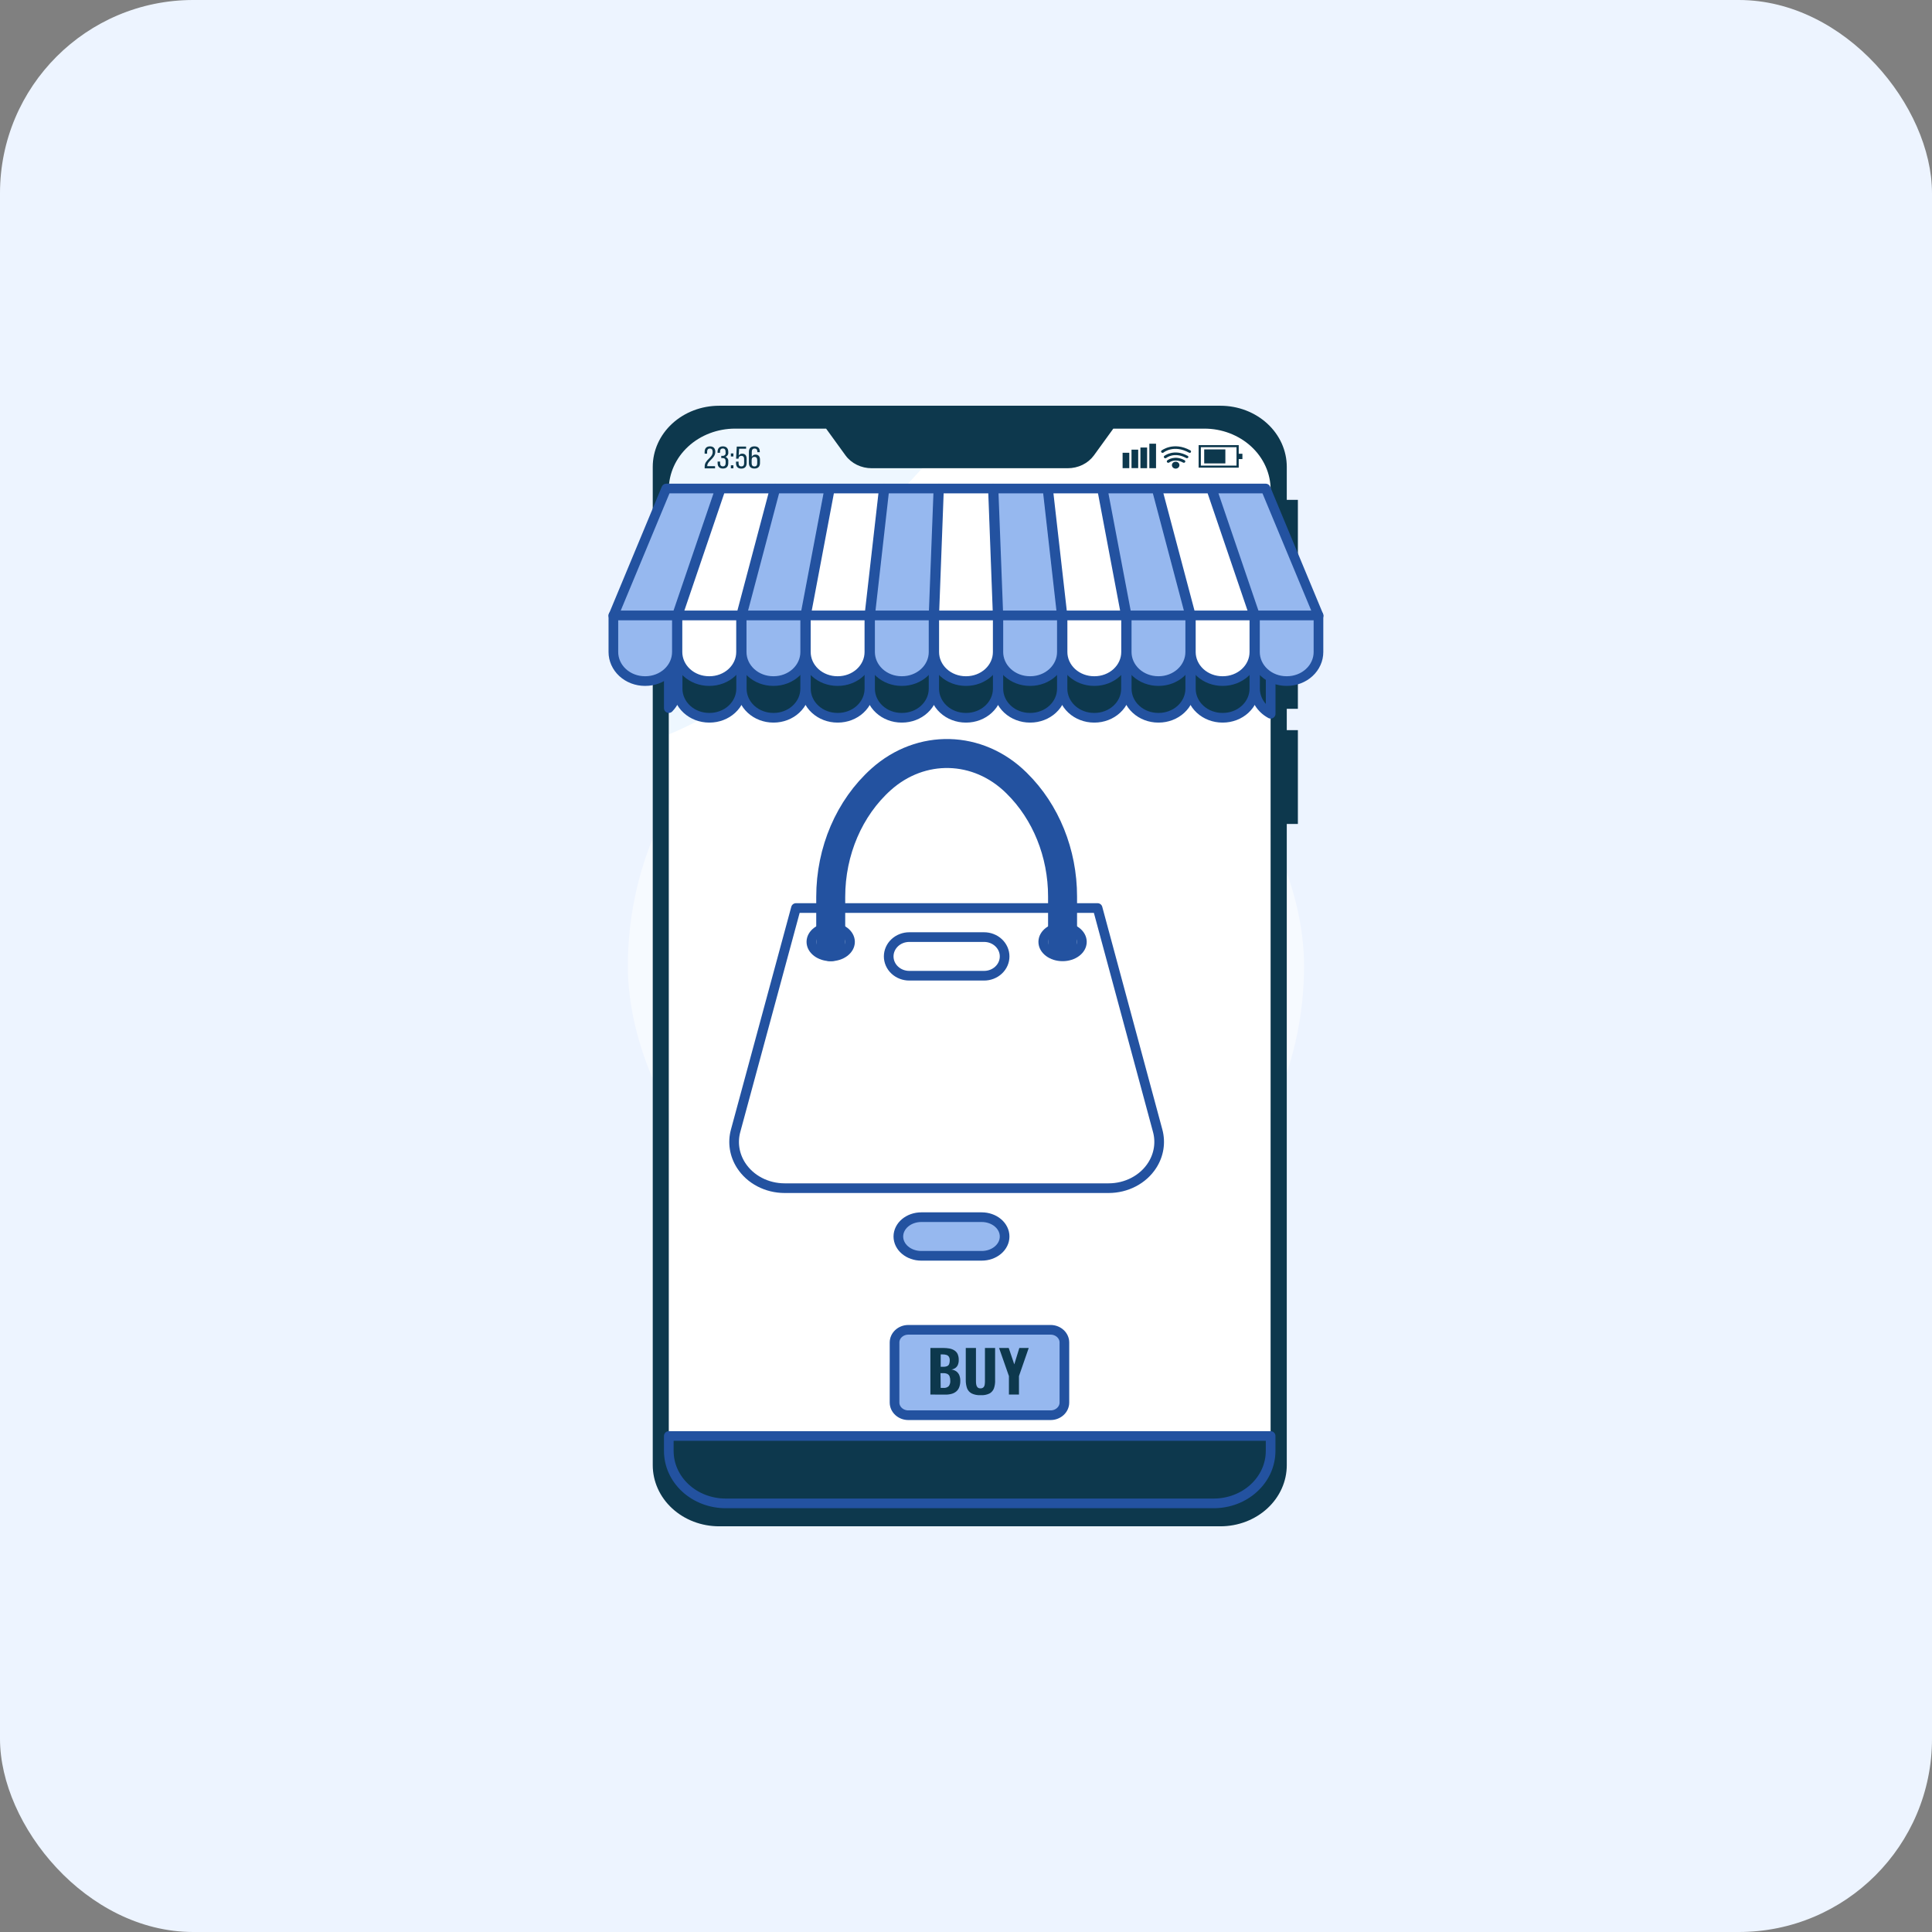 <svg width="160" height="160" viewBox="0 0 160 160" fill="none" xmlns="http://www.w3.org/2000/svg">
<rect x="0" y="0" width="160" height="160" fill="#808080" stroke="none"/>
<rect width="160" height="160" rx="16" fill="#EDF4FF"/>
<rect opacity="0.5" x="51.996" y="52" width="56" height="56" rx="28" fill="white"/>
<path d="M105.227 39.837V120.16C105.227 121.312 104.73 122.416 103.846 123.23C102.962 124.044 101.763 124.501 100.513 124.501H60.1C58.85 124.501 57.651 124.044 56.767 123.23C55.883 122.416 55.387 121.312 55.387 120.16V39.837C55.387 38.686 55.883 37.582 56.767 36.768C57.651 35.953 58.85 35.496 60.1 35.496H100.513C101.763 35.496 102.962 35.953 103.846 36.768C104.73 37.582 105.227 38.686 105.227 39.837Z" fill="white"/>
<path d="M55.387 40.292V60.821C59.445 59.154 64.354 55.986 67.867 49.974C71.426 43.884 76.008 38.925 79.689 35.496H60.606C59.921 35.495 59.243 35.618 58.61 35.859C57.977 36.099 57.401 36.452 56.917 36.898C56.432 37.343 56.047 37.872 55.785 38.455C55.522 39.037 55.387 39.662 55.387 40.292Z" fill="#EEF7FF"/>
<path d="M59.238 37.422C59.238 37.967 58.576 38.163 58.572 38.578V38.606H59.218V38.79H58.358V38.636C58.358 38.051 59.02 37.939 59.02 37.431C59.02 37.244 58.953 37.147 58.79 37.147C58.627 37.147 58.56 37.253 58.56 37.412V37.573H58.355V37.424C58.355 37.149 58.491 36.965 58.795 36.965C59.098 36.965 59.238 37.147 59.238 37.422Z" fill="#0D384D"/>
<path d="M60.313 37.42V37.462C60.324 37.539 60.307 37.616 60.265 37.683C60.224 37.75 60.16 37.803 60.083 37.833C60.16 37.864 60.224 37.918 60.266 37.985C60.307 38.053 60.324 38.131 60.313 38.208V38.348C60.313 38.623 60.173 38.803 59.87 38.803C59.566 38.803 59.43 38.623 59.43 38.348V38.223H59.635V38.36C59.635 38.521 59.709 38.621 59.865 38.621C60.021 38.621 60.095 38.526 60.095 38.341V38.202C60.095 38.024 60.014 37.939 59.849 37.935H59.732V37.753H59.86C59.894 37.753 59.927 37.747 59.958 37.734C59.988 37.721 60.016 37.703 60.037 37.679C60.059 37.656 60.075 37.628 60.085 37.598C60.094 37.569 60.096 37.538 60.09 37.507V37.424C60.09 37.238 60.019 37.143 59.86 37.143C59.702 37.143 59.63 37.242 59.63 37.405V37.498H59.426V37.42C59.426 37.145 59.566 36.965 59.865 36.965C60.164 36.965 60.313 37.145 60.313 37.42Z" fill="#0D384D"/>
<path d="M60.737 37.551V37.803H60.527V37.551H60.737ZM60.737 38.533V38.785H60.527V38.533H60.737Z" fill="#0D384D"/>
<path d="M61.178 37.719C61.207 37.672 61.25 37.633 61.302 37.607C61.353 37.581 61.412 37.568 61.47 37.571C61.723 37.571 61.834 37.74 61.834 37.995V38.352C61.834 38.628 61.691 38.808 61.392 38.808C61.093 38.808 60.953 38.628 60.953 38.352V38.23H61.165V38.365C61.165 38.526 61.236 38.626 61.395 38.626C61.553 38.626 61.624 38.526 61.624 38.365V38.014C61.624 37.85 61.553 37.753 61.395 37.753C61.365 37.751 61.336 37.754 61.309 37.763C61.281 37.771 61.255 37.785 61.234 37.803C61.212 37.821 61.195 37.843 61.183 37.868C61.171 37.892 61.165 37.919 61.165 37.946V37.988H60.96L61.015 36.984H61.788V37.164H61.211L61.178 37.719Z" fill="#0D384D"/>
<path d="M62.923 37.418V37.45H62.718V37.405C62.718 37.242 62.647 37.147 62.489 37.147C62.33 37.147 62.259 37.244 62.259 37.437V37.844C62.281 37.784 62.324 37.732 62.38 37.697C62.437 37.662 62.505 37.645 62.574 37.649C62.827 37.649 62.939 37.816 62.939 38.072V38.348C62.939 38.623 62.79 38.803 62.479 38.803C62.169 38.803 62.02 38.623 62.02 38.348V37.431C62.02 37.145 62.16 36.965 62.479 36.965C62.799 36.965 62.923 37.141 62.923 37.418ZM62.249 38.098V38.369C62.249 38.53 62.321 38.629 62.479 38.629C62.638 38.629 62.709 38.53 62.709 38.369V38.098C62.709 37.935 62.633 37.837 62.479 37.837C62.325 37.837 62.249 37.931 62.249 38.098Z" fill="#0D384D"/>
<path d="M93.523 37.496H92.969V38.771H93.523V37.496Z" fill="#0D384D"/>
<path d="M94.261 37.238H93.707V38.767H94.261V37.238Z" fill="#0D384D"/>
<path d="M94.999 37.062H94.445V38.773H94.999V37.062Z" fill="#0D384D"/>
<path d="M95.738 36.746H95.184V38.773H95.738V36.746Z" fill="#0D384D"/>
<path d="M102.586 38.729H99.266V36.863H102.586V38.729ZM99.45 38.559H102.402V37.035H99.45V38.559Z" fill="#0D384D"/>
<path d="M101.479 37.219H99.727V38.379H101.479V37.219Z" fill="#0D384D"/>
<path d="M102.891 37.578H102.473V38.019H102.891V37.578Z" fill="#0D384D"/>
<path d="M98.047 38.326C98.025 38.326 98.003 38.321 97.983 38.311C97.307 37.941 96.861 38.284 96.833 38.299C96.809 38.319 96.776 38.328 96.744 38.327C96.711 38.325 96.68 38.311 96.659 38.288C96.638 38.265 96.627 38.235 96.629 38.205C96.631 38.175 96.646 38.147 96.67 38.127C96.695 38.108 97.266 37.657 98.103 38.114C98.126 38.127 98.143 38.147 98.153 38.17C98.163 38.193 98.164 38.219 98.157 38.243C98.15 38.267 98.134 38.288 98.113 38.303C98.091 38.318 98.065 38.326 98.038 38.326H98.047Z" fill="#0D384D"/>
<path d="M98.297 37.947C98.274 37.948 98.252 37.942 98.233 37.93C97.256 37.397 96.6 37.913 96.594 37.92C96.57 37.941 96.539 37.952 96.506 37.952C96.474 37.952 96.442 37.941 96.419 37.92C96.396 37.898 96.383 37.869 96.383 37.839C96.383 37.809 96.396 37.78 96.419 37.759C96.419 37.759 97.219 37.123 98.35 37.746C98.377 37.759 98.398 37.78 98.409 37.807C98.42 37.833 98.421 37.862 98.41 37.888C98.399 37.907 98.383 37.922 98.363 37.933C98.343 37.943 98.32 37.948 98.297 37.947Z" fill="#0D384D"/>
<path d="M98.525 37.499C98.503 37.5 98.481 37.495 98.463 37.485C97.225 36.805 96.393 37.444 96.368 37.472C96.344 37.493 96.313 37.504 96.281 37.504C96.248 37.504 96.217 37.493 96.193 37.472C96.181 37.462 96.172 37.449 96.166 37.435C96.159 37.421 96.156 37.407 96.156 37.392C96.156 37.377 96.159 37.362 96.166 37.348C96.172 37.334 96.181 37.322 96.193 37.311C96.193 37.311 97.18 36.532 98.577 37.298C98.6 37.311 98.618 37.331 98.628 37.354C98.638 37.377 98.639 37.403 98.632 37.427C98.625 37.45 98.609 37.472 98.588 37.487C98.566 37.502 98.54 37.51 98.513 37.51L98.525 37.499Z" fill="#0D384D"/>
<path d="M97.676 38.52C97.677 38.577 97.659 38.633 97.625 38.681C97.591 38.728 97.542 38.766 97.485 38.788C97.428 38.81 97.365 38.816 97.304 38.805C97.243 38.794 97.187 38.767 97.143 38.727C97.099 38.687 97.069 38.635 97.057 38.579C97.045 38.523 97.051 38.465 97.074 38.413C97.098 38.36 97.138 38.315 97.189 38.283C97.241 38.251 97.302 38.234 97.364 38.234C97.404 38.234 97.445 38.241 97.483 38.255C97.521 38.27 97.555 38.291 97.584 38.317C97.614 38.344 97.637 38.376 97.652 38.41C97.668 38.445 97.676 38.483 97.676 38.52Z" fill="#0D384D"/>
<path d="M106.565 38.66V41.394H107.485V49.164H106.565V50.93H107.485V58.7H106.565V60.466H107.485V68.235H106.565V121.336C106.566 122.001 106.425 122.66 106.149 123.274C105.874 123.889 105.469 124.447 104.959 124.918C104.449 125.388 103.843 125.761 103.176 126.016C102.509 126.271 101.795 126.402 101.073 126.402H59.551C58.83 126.402 58.115 126.271 57.449 126.017C56.782 125.763 56.177 125.39 55.666 124.92C55.156 124.451 54.752 123.893 54.476 123.279C54.2 122.665 54.058 122.007 54.058 121.343V55.379H53.398V47.609H54.058V38.66C54.058 37.319 54.637 36.032 55.667 35.083C56.697 34.135 58.094 33.602 59.551 33.602H101.073C102.529 33.602 103.926 34.135 104.956 35.084C105.986 36.032 106.565 37.319 106.565 38.66ZM92.2 35.497L90.591 37.718C90.35 38.045 90.027 38.313 89.648 38.498C89.269 38.682 88.847 38.778 88.418 38.777H72.197C71.768 38.778 71.346 38.682 70.967 38.497C70.588 38.313 70.264 38.045 70.024 37.718L68.415 35.497H60.878C59.421 35.497 58.024 36.03 56.994 36.979C55.964 37.927 55.385 39.214 55.385 40.556V119.443C55.387 120.784 55.967 122.068 56.997 123.016C58.027 123.963 59.422 124.495 60.878 124.496H99.734C101.191 124.496 102.588 123.963 103.619 123.014C104.649 122.065 105.227 120.778 105.227 119.437V40.556C105.228 39.891 105.086 39.233 104.81 38.62C104.534 38.006 104.129 37.448 103.619 36.978C103.109 36.508 102.503 36.136 101.837 35.881C101.17 35.627 100.456 35.496 99.734 35.497H92.2Z" fill="#0D384D"/>
<path d="M55.387 118.922V120.163C55.387 121.314 55.883 122.418 56.767 123.232C57.651 124.047 58.85 124.504 60.1 124.504H100.513C101.763 124.504 102.962 124.047 103.846 123.232C104.73 122.418 105.227 121.314 105.227 120.163V118.922H55.387Z" fill="#0D384D" stroke="#2352A0" stroke-width="0.8" stroke-linecap="round" stroke-linejoin="round"/>
<path d="M59.645 43.496L56.053 54.029V57.036C56.054 57.629 55.817 58.2 55.387 58.641V43.496H59.645Z" fill="#0D384D" stroke="#2352A0" stroke-width="0.8" stroke-linecap="round" stroke-linejoin="round"/>
<path d="M59.693 43.496L56.117 54.008V57.036C56.118 57.674 56.393 58.285 56.883 58.736C57.373 59.188 58.037 59.441 58.729 59.442H58.766C59.458 59.441 60.122 59.188 60.612 58.736C61.102 58.285 61.377 57.674 61.378 57.036V54.029L64.171 43.496H59.693Z" fill="#0D384D" stroke="#2352A0" stroke-width="0.8" stroke-linecap="round" stroke-linejoin="round"/>
<path d="M64.209 43.496L61.43 54.008V57.036C61.43 57.674 61.706 58.285 62.195 58.736C62.685 59.188 63.349 59.441 64.042 59.442H64.078C64.769 59.44 65.431 59.185 65.919 58.734C66.407 58.283 66.681 57.673 66.681 57.036V54.029L68.679 43.496H64.209Z" fill="#0D384D" stroke="#2352A0" stroke-width="0.8" stroke-linecap="round" stroke-linejoin="round"/>
<path d="M68.729 43.496L66.742 54.008V57.036C66.742 57.674 67.017 58.286 67.507 58.737C67.997 59.188 68.661 59.442 69.354 59.442H69.389C70.081 59.442 70.746 59.188 71.236 58.737C71.725 58.286 72.001 57.674 72.001 57.036V54.029L73.201 43.496H68.729Z" fill="#0D384D" stroke="#2352A0" stroke-width="0.8" stroke-linecap="round" stroke-linejoin="round"/>
<path d="M73.243 43.496L72.055 54.008V57.036C72.055 57.352 72.122 57.665 72.254 57.957C72.385 58.248 72.577 58.514 72.82 58.737C73.062 58.961 73.35 59.138 73.667 59.259C73.984 59.38 74.324 59.442 74.667 59.442H74.703C75.396 59.441 76.06 59.188 76.55 58.736C77.039 58.285 77.315 57.674 77.315 57.036V54.029L77.718 43.496H73.243Z" fill="#0D384D" stroke="#2352A0" stroke-width="0.8" stroke-linecap="round" stroke-linejoin="round"/>
<path d="M82.232 43.496H77.763L77.367 54.008V57.036C77.368 57.674 77.643 58.285 78.133 58.736C78.623 59.188 79.287 59.441 79.979 59.442H80.018C80.711 59.441 81.375 59.188 81.864 58.736C82.354 58.285 82.629 57.674 82.63 57.036V54.008L82.232 43.496Z" fill="#0D384D" stroke="#2352A0" stroke-width="0.8" stroke-linecap="round" stroke-linejoin="round"/>
<path d="M86.749 43.496H82.277L82.68 54.029V57.036C82.68 57.674 82.956 58.285 83.445 58.736C83.935 59.188 84.599 59.441 85.292 59.442H85.328C86.021 59.441 86.685 59.188 87.175 58.736C87.664 58.285 87.94 57.674 87.94 57.036V54.008L86.749 43.496Z" fill="#0D384D" stroke="#2352A0" stroke-width="0.8" stroke-linecap="round" stroke-linejoin="round"/>
<path d="M91.263 43.496H86.793L87.993 54.029V57.036C87.993 57.674 88.268 58.286 88.758 58.737C89.248 59.188 89.912 59.442 90.605 59.442H90.64C90.983 59.442 91.322 59.38 91.639 59.259C91.956 59.138 92.244 58.961 92.487 58.737C92.729 58.514 92.921 58.248 93.053 57.957C93.184 57.665 93.251 57.352 93.251 57.036V54.008L91.263 43.496Z" fill="#0D384D" stroke="#2352A0" stroke-width="0.8" stroke-linecap="round" stroke-linejoin="round"/>
<path d="M95.784 43.496H91.312L93.311 54.029V57.036C93.311 57.674 93.586 58.286 94.076 58.737C94.565 59.188 95.23 59.442 95.922 59.442H95.959C96.652 59.441 97.316 59.188 97.805 58.736C98.295 58.285 98.57 57.674 98.571 57.036V54.008L95.784 43.496Z" fill="#0D384D" stroke="#2352A0" stroke-width="0.8" stroke-linecap="round" stroke-linejoin="round"/>
<path d="M100.3 43.496H95.828L98.622 54.029V57.036C98.622 57.674 98.898 58.285 99.387 58.736C99.877 59.188 100.541 59.441 101.234 59.442H101.27C101.963 59.441 102.627 59.188 103.117 58.736C103.606 58.285 103.882 57.674 103.882 57.036V54.008L100.3 43.496Z" fill="#0D384D" stroke="#2352A0" stroke-width="0.8" stroke-linecap="round" stroke-linejoin="round"/>
<path d="M105.231 44.485V59.111C104.838 58.9 104.512 58.596 104.285 58.232C104.058 57.868 103.939 57.456 103.939 57.036V54.029L100.348 43.496H104.82L105.231 44.485Z" fill="#0D384D" stroke="#2352A0" stroke-width="0.8" stroke-linecap="round" stroke-linejoin="round"/>
<path d="M56.057 50.99H50.797L55.177 40.457H59.649L56.057 50.99Z" fill="#96B8EF" stroke="#2352A0" stroke-width="0.8" stroke-linecap="round" stroke-linejoin="round"/>
<path d="M50.797 50.969H56.057V53.997C56.057 54.635 55.782 55.247 55.292 55.698C54.803 56.149 54.138 56.403 53.446 56.403H53.409C52.716 56.403 52.052 56.149 51.562 55.698C51.072 55.247 50.797 54.635 50.797 53.997V50.969Z" fill="#96B8EF" stroke="#2352A0" stroke-width="0.8" stroke-linecap="round" stroke-linejoin="round"/>
<path d="M61.37 50.99H56.109L59.692 40.457H64.163L61.37 50.99Z" fill="white" stroke="#2352A0" stroke-width="0.8" stroke-linecap="round" stroke-linejoin="round"/>
<path d="M56.105 50.969H61.371V53.997C61.371 54.635 61.096 55.247 60.606 55.698C60.116 56.149 59.452 56.403 58.759 56.403H58.722C58.379 56.403 58.038 56.341 57.721 56.221C57.404 56.1 57.115 55.923 56.872 55.699C56.629 55.476 56.436 55.211 56.305 54.919C56.173 54.626 56.105 54.313 56.105 53.997V50.969Z" fill="white" stroke="#2352A0" stroke-width="0.8" stroke-linecap="round" stroke-linejoin="round"/>
<path d="M66.686 50.99H61.426L64.212 40.457H68.684L66.686 50.99Z" fill="#96B8EF" stroke="#2352A0" stroke-width="0.8" stroke-linecap="round" stroke-linejoin="round"/>
<path d="M61.424 50.969H66.683V53.997C66.683 54.635 66.407 55.247 65.918 55.698C65.428 56.149 64.763 56.403 64.071 56.403H64.034C63.341 56.403 62.677 56.149 62.187 55.698C61.697 55.247 61.422 54.635 61.422 53.997V50.969H61.424Z" fill="#96B8EF" stroke="#2352A0" stroke-width="0.8" stroke-linecap="round" stroke-linejoin="round"/>
<path d="M71.997 50.99H66.738L68.727 40.457H73.197L71.997 50.99Z" fill="white" stroke="#2352A0" stroke-width="0.8" stroke-linecap="round" stroke-linejoin="round"/>
<path d="M66.738 50.969H71.999V53.997C71.999 54.635 71.724 55.247 71.234 55.698C70.744 56.149 70.08 56.403 69.387 56.403H69.35C68.657 56.403 67.993 56.149 67.503 55.698C67.013 55.247 66.738 54.635 66.738 53.997V50.969Z" fill="white" stroke="#2352A0" stroke-width="0.8" stroke-linecap="round" stroke-linejoin="round"/>
<path d="M77.315 50.99H72.055L73.246 40.457H77.718L77.315 50.99Z" fill="#96B8EF" stroke="#2352A0" stroke-width="0.8" stroke-linecap="round" stroke-linejoin="round"/>
<path d="M72.055 50.969H77.315V53.997C77.315 54.635 77.04 55.247 76.55 55.698C76.061 56.149 75.396 56.403 74.703 56.403H74.667C73.974 56.403 73.309 56.149 72.82 55.698C72.33 55.247 72.055 54.635 72.055 53.997V50.969Z" fill="#96B8EF" stroke="#2352A0" stroke-width="0.8" stroke-linecap="round" stroke-linejoin="round"/>
<path d="M82.628 50.99H77.367L77.763 40.457H82.232L82.628 50.99Z" fill="white" stroke="#2352A0" stroke-width="0.8" stroke-linecap="round" stroke-linejoin="round"/>
<path d="M77.367 50.969H82.628V53.997C82.628 54.635 82.353 55.246 81.864 55.697C81.374 56.148 80.71 56.402 80.018 56.403H79.981C79.289 56.403 78.624 56.149 78.135 55.698C77.645 55.247 77.37 54.635 77.37 53.997V50.969H77.367Z" fill="white" stroke="#2352A0" stroke-width="0.8" stroke-linecap="round" stroke-linejoin="round"/>
<path d="M87.94 50.99H82.68L82.277 40.457H86.749L87.94 50.99Z" fill="#96B8EF" stroke="#2352A0" stroke-width="0.8" stroke-linecap="round" stroke-linejoin="round"/>
<path d="M82.68 50.969H87.94V53.997C87.94 54.635 87.665 55.247 87.175 55.698C86.686 56.149 86.021 56.403 85.328 56.403H85.292C84.599 56.403 83.934 56.149 83.445 55.698C82.955 55.247 82.68 54.635 82.68 53.997V50.969Z" fill="#96B8EF" stroke="#2352A0" stroke-width="0.8" stroke-linecap="round" stroke-linejoin="round"/>
<path d="M93.251 50.99H87.991L86.793 40.457H91.263L93.251 50.99Z" fill="white" stroke="#2352A0" stroke-width="0.8" stroke-linecap="round" stroke-linejoin="round"/>
<path d="M87.996 50.969H93.257V53.997C93.257 54.635 92.981 55.247 92.492 55.698C92.002 56.149 91.338 56.403 90.645 56.403H90.608C89.915 56.403 89.251 56.149 88.761 55.698C88.271 55.247 87.996 54.635 87.996 53.997V50.969Z" fill="white" stroke="#2352A0" stroke-width="0.8" stroke-linecap="round" stroke-linejoin="round"/>
<path d="M98.571 50.99H93.311L91.312 40.457H95.784L98.571 50.99Z" fill="#96B8EF" stroke="#2352A0" stroke-width="0.8" stroke-linecap="round" stroke-linejoin="round"/>
<path d="M93.309 50.969H98.569V53.997C98.569 54.635 98.294 55.247 97.804 55.698C97.314 56.149 96.65 56.403 95.957 56.403H95.921C95.578 56.403 95.238 56.34 94.921 56.219C94.604 56.099 94.316 55.921 94.074 55.698C93.831 55.475 93.639 55.209 93.507 54.917C93.376 54.626 93.309 54.313 93.309 53.997V50.969Z" fill="#96B8EF" stroke="#2352A0" stroke-width="0.8" stroke-linecap="round" stroke-linejoin="round"/>
<path d="M103.882 50.99H98.622L95.828 40.457H100.298L103.882 50.99Z" fill="white" stroke="#2352A0" stroke-width="0.8" stroke-linecap="round" stroke-linejoin="round"/>
<path d="M98.621 50.969H103.882V53.997C103.882 54.635 103.607 55.247 103.117 55.698C102.627 56.149 101.963 56.403 101.27 56.403H101.233C100.54 56.403 99.876 56.149 99.386 55.698C98.896 55.247 98.621 54.635 98.621 53.997V50.969Z" fill="white" stroke="#2352A0" stroke-width="0.8" stroke-linecap="round" stroke-linejoin="round"/>
<path d="M109.2 50.99H103.939L100.348 40.457H104.82L109.2 50.99Z" fill="#96B8EF" stroke="#2352A0" stroke-width="0.8" stroke-linecap="round" stroke-linejoin="round"/>
<path d="M103.93 50.969H109.19V53.997C109.19 54.313 109.123 54.626 108.991 54.917C108.86 55.209 108.668 55.475 108.425 55.698C108.183 55.921 107.895 56.099 107.578 56.219C107.261 56.34 106.921 56.403 106.578 56.403H106.542C105.849 56.403 105.185 56.149 104.695 55.698C104.205 55.247 103.93 54.635 103.93 53.997V50.969Z" fill="#96B8EF" stroke="#2352A0" stroke-width="0.8" stroke-linecap="round" stroke-linejoin="round"/>
<path d="M90.897 75.199H65.918L60.92 93.648C60.656 94.619 60.819 95.647 61.374 96.51C61.744 97.085 62.271 97.562 62.903 97.893C63.536 98.225 64.253 98.399 64.982 98.399H91.809C92.539 98.399 93.255 98.225 93.888 97.893C94.521 97.562 95.048 97.085 95.417 96.51C95.973 95.647 96.137 94.62 95.875 93.648L90.897 75.199Z" fill="white" stroke="#2352A0" stroke-width="0.8" stroke-linecap="round" stroke-linejoin="round"/>
<path d="M68.795 79.201C69.679 79.201 70.395 78.663 70.395 78.001C70.395 77.338 69.679 76.801 68.795 76.801C67.912 76.801 67.195 77.338 67.195 78.001C67.195 78.663 67.912 79.201 68.795 79.201Z" fill="white" stroke="#2352A0" stroke-width="0.8" stroke-linecap="round" stroke-linejoin="round"/>
<path d="M87.998 79.201C88.882 79.201 89.598 78.663 89.598 78.001C89.598 77.338 88.882 76.801 87.998 76.801C87.115 76.801 86.398 77.338 86.398 78.001C86.398 78.663 87.115 79.201 87.998 79.201Z" fill="white" stroke="#2352A0" stroke-width="0.8" stroke-linecap="round" stroke-linejoin="round"/>
<path d="M68.797 78.402V74.276C68.797 70.486 70.334 66.902 72.975 64.538C76.276 61.589 80.993 61.703 84.165 64.826L84.212 64.874C86.616 67.241 87.997 70.656 87.997 74.243V78.085" stroke="#2352A0" stroke-width="2.4" stroke-linecap="round" stroke-linejoin="round"/>
<path d="M81.492 80.805H75.308C75.083 80.806 74.861 80.765 74.654 80.685C74.446 80.605 74.258 80.487 74.099 80.338C73.94 80.19 73.814 80.013 73.728 79.819C73.642 79.624 73.598 79.416 73.598 79.206C73.598 78.995 73.642 78.787 73.728 78.592C73.814 78.398 73.94 78.221 74.099 78.073C74.258 77.924 74.446 77.806 74.654 77.726C74.861 77.646 75.083 77.605 75.308 77.606H81.492C81.716 77.605 81.938 77.646 82.145 77.726C82.352 77.806 82.541 77.924 82.699 78.073C82.858 78.222 82.983 78.398 83.069 78.593C83.154 78.787 83.198 78.995 83.198 79.206C83.198 79.416 83.154 79.624 83.069 79.818C82.983 80.013 82.858 80.189 82.699 80.338C82.541 80.487 82.352 80.605 82.145 80.685C81.938 80.765 81.716 80.806 81.492 80.805Z" fill="white" stroke="#2352A0" stroke-width="0.8" stroke-linecap="round" stroke-linejoin="round"/>
<path d="M81.3 104.001H76.293C75.79 104 75.308 103.831 74.953 103.531C74.598 103.231 74.398 102.825 74.398 102.401C74.398 101.977 74.598 101.571 74.953 101.271C75.308 100.971 75.79 100.802 76.293 100.801H81.3C81.804 100.801 82.287 100.969 82.642 101.269C82.999 101.569 83.198 101.976 83.198 102.401C83.198 102.825 82.999 103.232 82.642 103.532C82.287 103.832 81.804 104.001 81.3 104.001Z" fill="#96B8EF" stroke="#2352A0" stroke-width="0.8" stroke-linecap="round" stroke-linejoin="round"/>
<path d="M87.006 110.129H75.225C74.594 110.129 74.082 110.6 74.082 111.181V116.149C74.082 116.731 74.594 117.202 75.225 117.202H87.006C87.637 117.202 88.149 116.731 88.149 116.149V111.181C88.149 110.6 87.637 110.129 87.006 110.129Z" fill="#96B8EF" stroke="#2352A0" stroke-width="0.8" stroke-linecap="round" stroke-linejoin="round"/>
<path d="M77.051 115.491V111.633H78.111C78.281 111.632 78.451 111.646 78.619 111.675C78.765 111.701 78.904 111.753 79.028 111.828C79.149 111.903 79.245 112.008 79.304 112.13C79.373 112.29 79.405 112.461 79.398 112.632C79.402 112.768 79.378 112.903 79.327 113.03C79.285 113.133 79.213 113.223 79.12 113.291C79.023 113.357 78.909 113.401 78.789 113.418C78.936 113.436 79.077 113.489 79.196 113.57C79.308 113.653 79.394 113.762 79.444 113.886C79.503 114.037 79.531 114.196 79.527 114.356C79.531 114.528 79.504 114.699 79.447 114.862C79.401 114.995 79.323 115.115 79.217 115.214C79.109 115.311 78.978 115.383 78.835 115.425C78.664 115.475 78.485 115.498 78.306 115.495L77.051 115.491ZM77.904 113.189H78.115C78.232 113.196 78.348 113.176 78.453 113.13C78.529 113.091 78.585 113.026 78.61 112.95C78.642 112.853 78.656 112.752 78.653 112.651C78.659 112.554 78.636 112.457 78.589 112.37C78.546 112.298 78.477 112.242 78.394 112.213C78.287 112.179 78.173 112.163 78.06 112.166H77.904V113.189ZM77.904 114.938H78.134C78.215 114.947 78.297 114.939 78.374 114.913C78.45 114.887 78.519 114.845 78.575 114.79C78.666 114.659 78.709 114.503 78.697 114.348C78.702 114.224 78.683 114.101 78.639 113.983C78.607 113.898 78.541 113.826 78.456 113.782C78.35 113.736 78.234 113.714 78.118 113.719H77.888L77.904 114.938Z" fill="#0D384D"/>
<path d="M81.197 115.542C80.94 115.555 80.684 115.504 80.457 115.394C80.284 115.296 80.154 115.146 80.087 114.97C80.012 114.747 79.976 114.515 79.981 114.282V111.633H80.825V114.386C80.824 114.479 80.832 114.573 80.848 114.665C80.859 114.747 80.895 114.825 80.951 114.89C80.983 114.92 81.021 114.944 81.064 114.959C81.106 114.974 81.152 114.98 81.197 114.977C81.243 114.98 81.29 114.974 81.333 114.959C81.376 114.944 81.415 114.92 81.448 114.89C81.505 114.826 81.54 114.748 81.549 114.665C81.563 114.573 81.57 114.479 81.57 114.386V111.633H82.411V114.271C82.422 114.508 82.391 114.744 82.317 114.97C82.253 115.151 82.122 115.304 81.947 115.404C81.716 115.513 81.456 115.561 81.197 115.542Z" fill="#0D384D"/>
<path d="M83.555 115.491V113.962L82.738 111.633H83.538L83.998 112.99L84.417 111.633H85.194L84.387 113.962V115.491H83.555Z" fill="#0D384D"/>
</svg>
